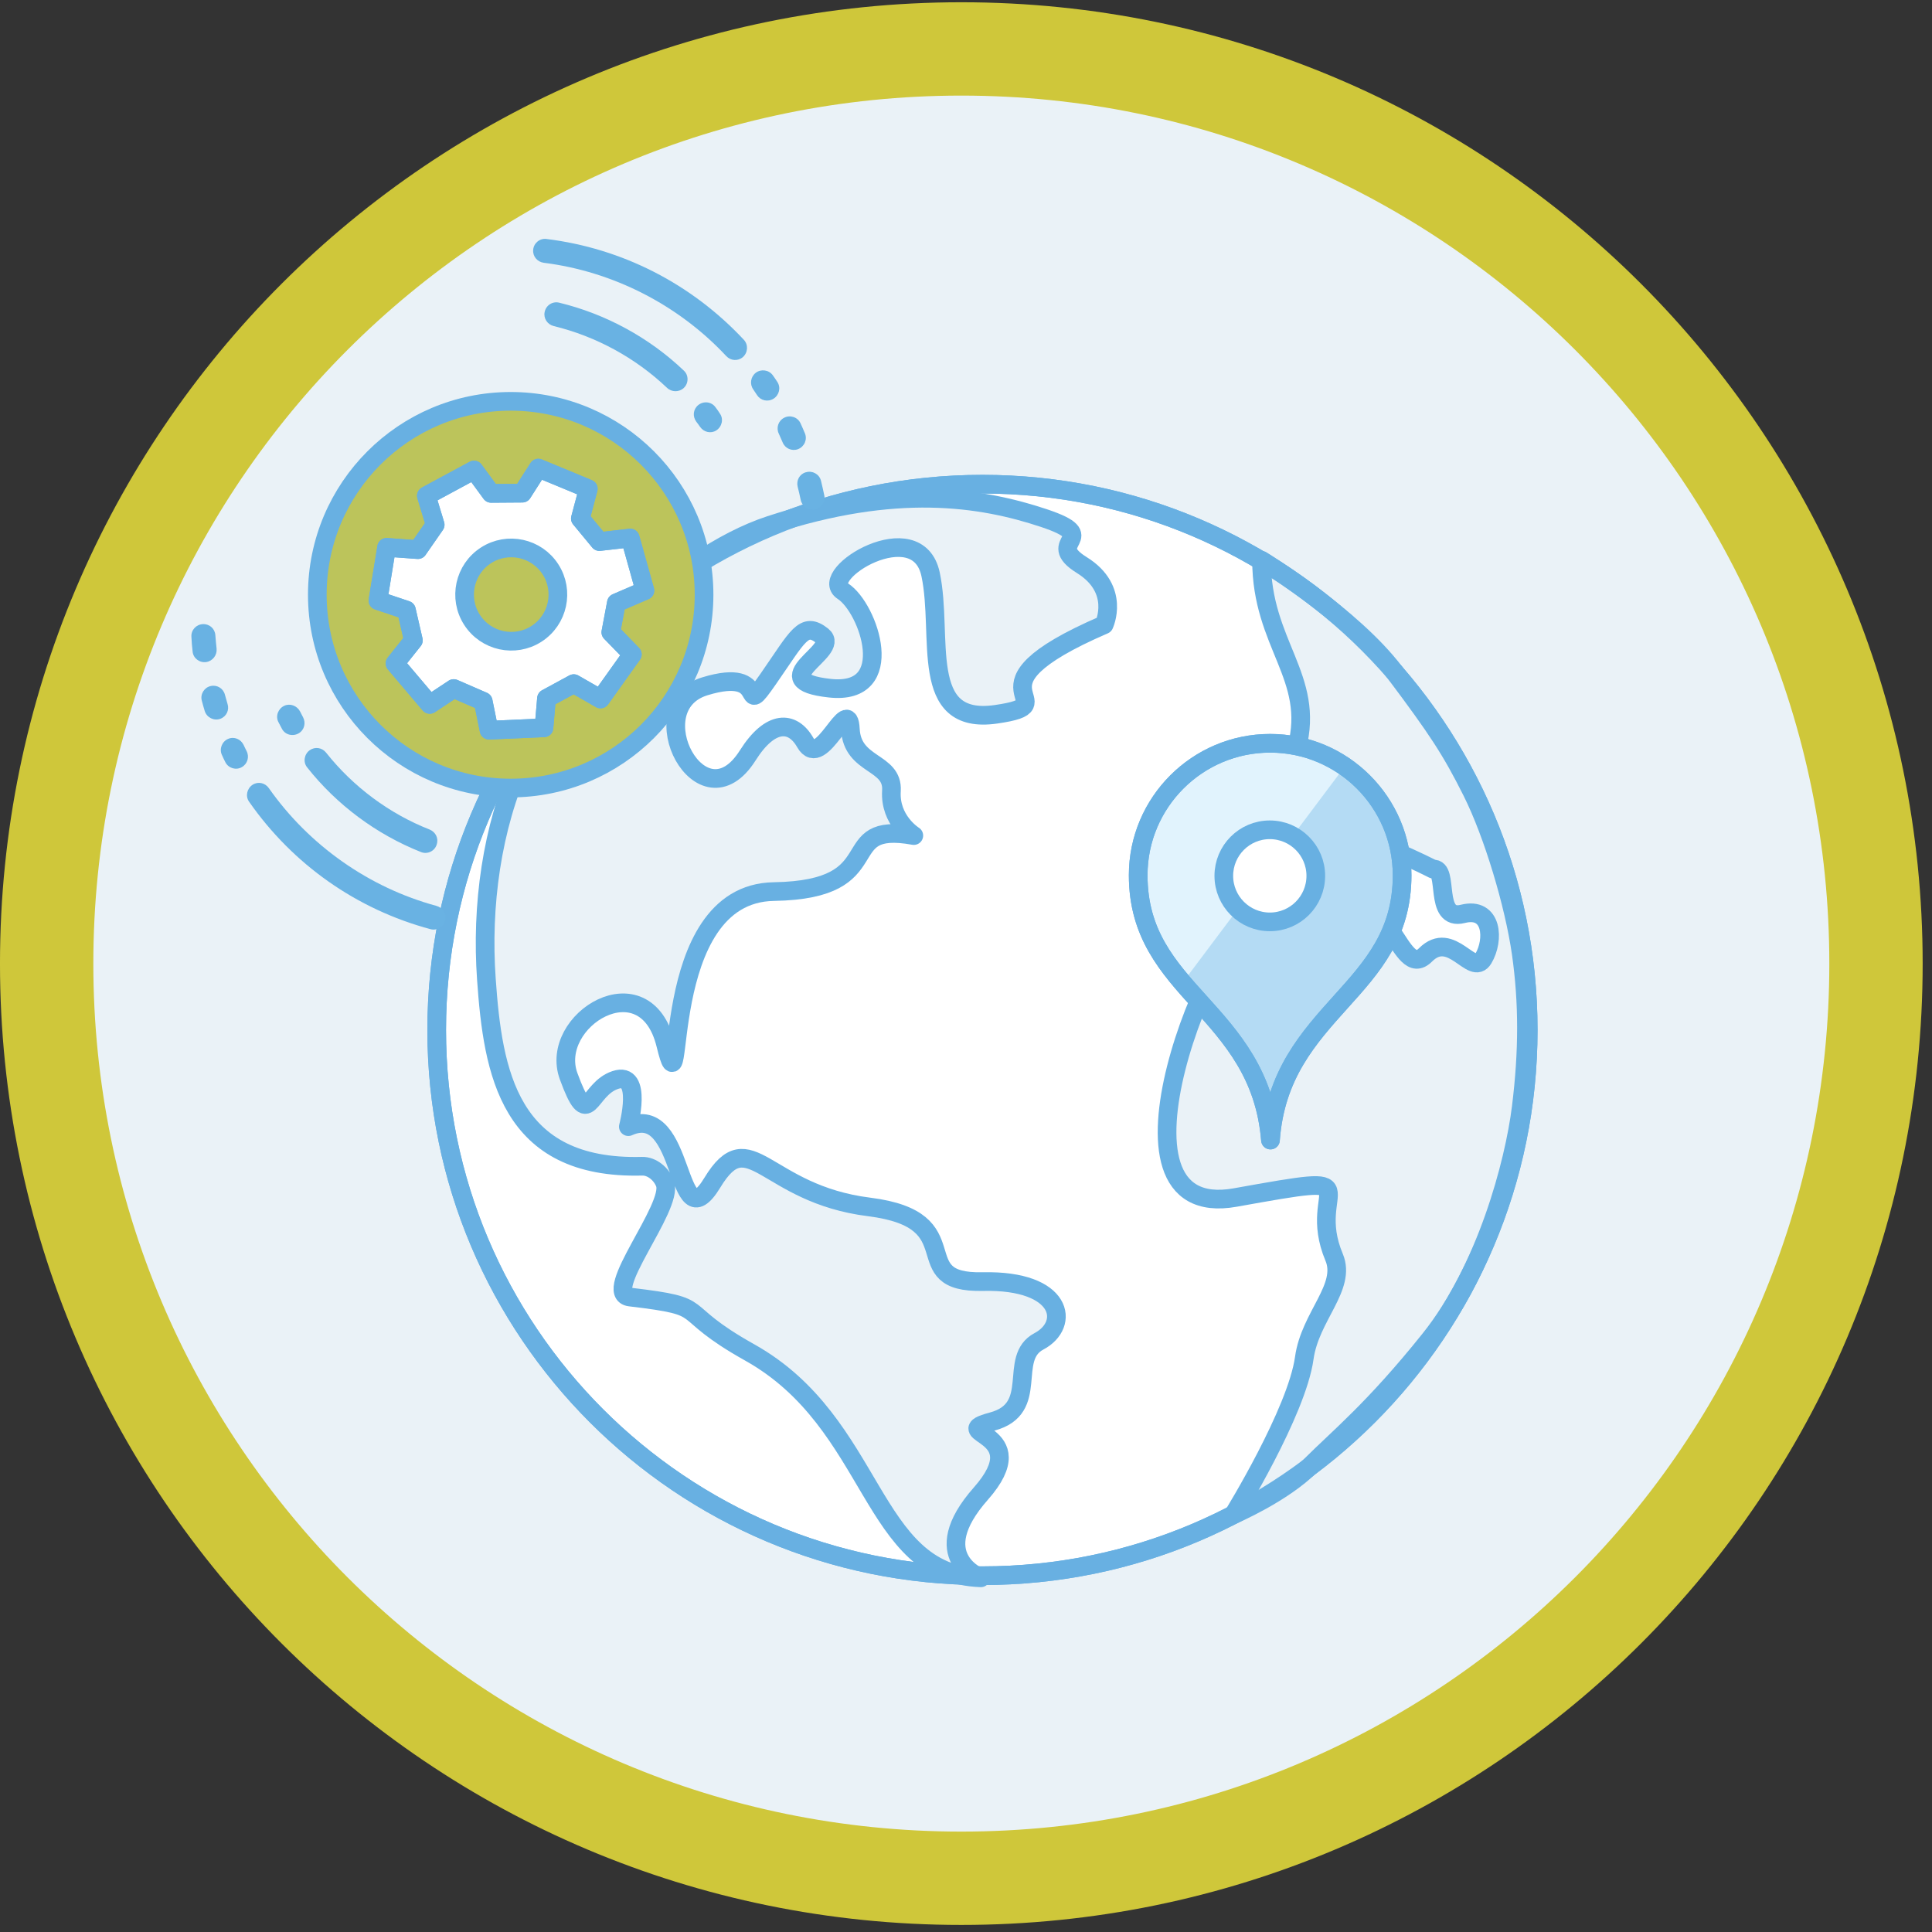 <?xml version="1.0" encoding="UTF-8"?> <svg xmlns="http://www.w3.org/2000/svg" width="86" height="86" viewBox="0 0 86 86" fill="none"><rect x="0" y="0" width="86" height="86" fill="#333333" stroke="none"/> <g clip-path="url(#clip0_334_689)"> <path d="M83.507 42.893C83.507 65.381 65.276 83.608 42.792 83.608C20.307 83.608 2.077 65.381 2.077 42.893C2.077 20.405 20.307 2.178 42.792 2.178C65.28 2.178 83.507 20.408 83.507 42.893Z" fill="#EAF2F7" stroke="#CFC73A" stroke-width="4.155" stroke-miterlimit="10"></path> <path d="M43.733 70.14C57.149 70.14 68.026 59.264 68.026 45.847C68.026 32.43 57.149 21.553 43.733 21.553C30.316 21.553 19.439 32.43 19.439 45.847C19.439 59.264 30.316 70.14 43.733 70.14Z" fill="white" stroke="#68B0E2" stroke-width="0.831" stroke-miterlimit="10" stroke-linecap="round" stroke-linejoin="round"></path> <path fill-rule="evenodd" clip-rule="evenodd" d="M43.661 70.234C43.661 70.234 41.168 69.309 43.661 66.486C46.153 63.662 42.011 63.858 44.17 63.277C46.328 62.696 44.835 60.453 46.247 59.707C47.659 58.96 47.328 56.967 43.754 57.048C40.184 57.133 43.339 54.309 38.688 53.725C34.036 53.144 33.371 49.904 31.709 52.644C30.047 55.384 30.547 48.989 27.97 50.151C27.97 50.151 28.635 47.659 27.389 48.074C26.142 48.489 26.227 50.401 25.312 47.908C24.399 45.416 28.716 42.757 29.632 46.496C30.547 50.236 29.132 39.768 34.449 39.687C39.765 39.602 37.023 36.532 40.677 37.194C40.677 37.194 39.596 36.529 39.681 35.201C39.765 33.873 37.938 34.12 37.853 32.461C37.769 30.8 36.563 34.32 35.848 33.058C35.279 32.055 34.286 32.04 33.286 33.623C31.234 36.878 28.385 31.465 31.375 30.55C34.364 29.634 32.871 32.127 34.199 30.219C35.526 28.31 35.776 27.645 36.607 28.307C37.438 28.972 33.867 30.3 36.938 30.634C40.009 30.968 38.681 27.064 37.519 26.314C36.357 25.567 40.843 22.825 41.424 25.567C42.005 28.307 40.843 32.296 44.332 31.796C47.821 31.296 42.42 30.715 49.149 27.81C49.149 27.81 49.895 26.233 48.153 25.152C46.409 24.071 49.152 23.959 46.469 23.062C43.657 22.125 39.862 21.547 34.286 23.374C29.969 24.79 25.012 29.906 23.209 33.92C21.885 36.866 21.419 40.324 21.651 43.591C21.941 47.737 22.653 52.069 28.582 51.913C29.023 51.9 29.454 52.269 29.604 52.685C29.988 53.74 26.724 57.58 28.042 57.736C31.818 58.183 29.869 58.242 33.374 60.203C39.012 63.362 38.678 70.068 43.661 70.234Z" fill="#EAF2F7" stroke="#68B0E2" stroke-width="0.831" stroke-miterlimit="10" stroke-linecap="round" stroke-linejoin="round"></path> <path fill-rule="evenodd" clip-rule="evenodd" d="M54.906 67.422C54.906 67.422 57.724 62.858 58.058 60.45C58.314 58.591 59.948 57.298 59.386 55.964C58.058 52.809 61.463 52.144 54.984 53.306C48.505 54.468 54.153 40.93 55.897 40.849C55.897 40.849 57.059 41.429 59.467 40.349C61.875 39.268 62.291 43.672 63.453 42.507C64.615 41.345 65.53 43.504 66.027 42.673C66.526 41.842 66.442 40.346 65.115 40.68C63.787 41.014 64.534 38.602 63.787 38.687C63.787 38.687 60.469 36.972 59.717 37.359C59.286 37.581 57.724 38.271 57.724 39.437C57.724 40.599 55.315 41.429 54.734 39.768C54.153 38.106 54.069 37.525 54.984 37.525C55.899 37.525 58.139 37.775 55.981 35.863C53.822 33.951 56.893 36.444 57.724 33.289C58.555 30.134 56.156 28.675 56.156 24.939C56.156 24.939 60.216 27.438 62.091 29.937C63.965 32.436 64.59 33.373 65.527 35.248C66.464 37.122 67.401 40.246 67.714 42.432C68.026 44.619 68.026 46.806 67.714 49.304C67.401 51.803 66.152 56.489 63.653 59.613C61.154 62.737 59.592 63.986 58.342 65.236C57.093 66.485 54.906 67.422 54.906 67.422Z" fill="#EAF2F7" stroke="#68B0E2" stroke-width="0.831" stroke-miterlimit="10" stroke-linecap="round" stroke-linejoin="round"></path> <path d="M43.733 70.14C57.149 70.14 68.026 59.264 68.026 45.847C68.026 32.43 57.149 21.553 43.733 21.553C30.316 21.553 19.439 32.43 19.439 45.847C19.439 59.264 30.316 70.14 43.733 70.14Z" stroke="#68B0E2" stroke-width="0.831" stroke-miterlimit="10" stroke-linecap="round" stroke-linejoin="round"></path> <path d="M56.538 33.086C53.298 33.086 50.665 35.719 50.665 38.959C50.665 41.57 51.989 43.041 53.395 44.597C54.832 46.19 56.316 47.84 56.553 50.748C56.763 47.84 58.246 46.194 59.683 44.597C61.086 43.041 62.413 41.57 62.413 38.959C62.41 35.719 59.777 33.086 56.538 33.086Z" fill="#E1F3FD" stroke="#6CAFE0" stroke-width="0.831" stroke-miterlimit="10" stroke-linecap="round" stroke-linejoin="round"></path> <path opacity="0.37" d="M59.814 34.18L52.655 43.726C52.655 43.726 55.16 46.628 55.663 47.687C56.166 48.746 56.497 49.886 56.547 50.505C56.547 50.505 56.922 48.212 57.406 47.615C57.89 47.018 58.54 45.51 59.727 44.645C59.727 44.645 62.129 42.177 62.276 40.118C62.423 38.062 62.326 37.178 61.511 35.895C60.692 34.611 59.814 34.18 59.814 34.18Z" fill="#67B2E4"></path> <path d="M56.538 33.086C53.298 33.086 50.665 35.719 50.665 38.959C50.665 41.57 51.989 43.041 53.395 44.597C54.832 46.19 56.316 47.84 56.553 50.748C56.763 47.84 58.246 46.194 59.683 44.597C61.086 43.041 62.413 41.57 62.413 38.959C62.41 35.719 59.777 33.086 56.538 33.086Z" stroke="#68B0E2" stroke-width="0.831" stroke-miterlimit="10" stroke-linecap="round" stroke-linejoin="round"></path> <path d="M58.571 38.986C58.571 40.117 57.656 41.036 56.525 41.036C55.394 41.036 54.476 40.117 54.476 38.986C54.476 37.856 55.391 36.937 56.525 36.937C57.656 36.94 58.571 37.856 58.571 38.986Z" fill="white" stroke="#68B0E2" stroke-width="0.831" stroke-miterlimit="10" stroke-linecap="round" stroke-linejoin="round"></path> <path d="M22.797 34.028C27.11 34.028 30.606 30.531 30.606 26.218C30.606 21.905 27.11 18.409 22.797 18.409C18.484 18.409 14.988 21.905 14.988 26.218C14.988 30.531 18.484 34.028 22.797 34.028Z" fill="#BCC45B" stroke="#68B0E2" stroke-width="0.831" stroke-miterlimit="10" stroke-linecap="round" stroke-linejoin="round"></path> <path d="M9.187 29.469C8.889 29.517 8.606 29.305 8.575 29.014C8.551 28.794 8.528 28.567 8.52 28.339C8.504 28.041 8.74 27.79 9.038 27.782H9.046C9.336 27.774 9.572 27.994 9.587 28.284C9.603 28.48 9.619 28.684 9.642 28.881C9.666 29.163 9.47 29.422 9.187 29.469Z" fill="#69B2E3"></path> <path d="M9.807 31.997C9.524 32.099 9.21 31.942 9.116 31.659C9.069 31.502 9.022 31.345 8.983 31.188C8.904 30.898 9.093 30.599 9.383 30.537C9.666 30.474 9.94 30.646 10.011 30.921C10.05 31.062 10.089 31.196 10.129 31.337C10.215 31.604 10.082 31.895 9.807 31.997Z" fill="#69B2E3"></path> <path d="M10.035 33.935C9.98 33.825 9.925 33.715 9.878 33.606C9.752 33.339 9.878 33.009 10.153 32.891C10.42 32.774 10.718 32.899 10.843 33.158C10.89 33.252 10.93 33.347 10.977 33.433C11.11 33.692 11.016 34.006 10.765 34.147C10.514 34.296 10.176 34.202 10.035 33.935Z" fill="#69B2E3"></path> <path d="M19.164 41.361C15.883 40.482 13.041 38.488 11.087 35.686C10.914 35.442 10.993 35.097 11.244 34.932C11.487 34.775 11.801 34.846 11.966 35.081C13.756 37.632 16.433 39.516 19.431 40.325C19.706 40.403 19.886 40.678 19.816 40.953C19.753 41.251 19.455 41.44 19.164 41.361Z" fill="#69B2E3"></path> <path d="M12.555 32.451C12.5 32.349 12.445 32.239 12.39 32.137C12.256 31.87 12.382 31.541 12.657 31.415C12.916 31.297 13.222 31.415 13.355 31.666C13.402 31.753 13.442 31.839 13.489 31.925C13.622 32.176 13.552 32.49 13.3 32.64C13.034 32.797 12.696 32.71 12.555 32.451Z" fill="#69B2E3"></path> <path d="M18.748 37.931C16.762 37.146 14.988 35.827 13.669 34.155C13.481 33.92 13.544 33.566 13.787 33.394C14.023 33.229 14.337 33.276 14.517 33.504C15.718 35.019 17.327 36.22 19.125 36.926C19.392 37.036 19.533 37.319 19.439 37.593C19.352 37.884 19.031 38.041 18.748 37.931Z" fill="#69B2E3"></path> <path d="M35.641 22.247C35.601 22.051 35.554 21.855 35.507 21.666C35.437 21.384 35.593 21.101 35.868 21.023H35.876C36.159 20.936 36.465 21.101 36.543 21.392C36.598 21.611 36.645 21.831 36.692 22.051C36.755 22.341 36.551 22.624 36.253 22.679H36.245C35.962 22.718 35.696 22.53 35.641 22.247Z" fill="#69B2E3"></path> <path d="M34.84 19.696C34.785 19.563 34.722 19.437 34.667 19.304C34.541 19.044 34.644 18.73 34.903 18.597C35.169 18.456 35.507 18.566 35.633 18.84C35.703 18.99 35.766 19.139 35.829 19.288C35.947 19.563 35.805 19.884 35.523 19.994C35.248 20.096 34.95 19.963 34.84 19.696Z" fill="#69B2E3"></path> <path d="M33.701 17.592C33.647 17.506 33.584 17.42 33.529 17.333C33.364 17.098 33.411 16.776 33.639 16.596C33.874 16.415 34.227 16.462 34.4 16.705C34.471 16.808 34.541 16.902 34.604 17.004C34.769 17.255 34.683 17.592 34.431 17.749C34.172 17.906 33.858 17.828 33.701 17.592Z" fill="#69B2E3"></path> <path d="M32.328 15.85C30.201 13.573 27.288 12.082 24.203 11.697C23.921 11.658 23.709 11.415 23.733 11.124C23.756 10.826 24.023 10.598 24.321 10.637C27.697 11.053 30.782 12.631 33.113 15.127C33.317 15.347 33.293 15.7 33.066 15.897C32.846 16.085 32.524 16.062 32.328 15.85Z" fill="#69B2E3"></path> <path d="M31.166 19.005C31.111 18.927 31.056 18.848 30.994 18.77C30.821 18.534 30.852 18.22 31.08 18.032C31.315 17.843 31.661 17.875 31.841 18.118C31.912 18.212 31.983 18.307 32.045 18.409C32.218 18.652 32.139 18.997 31.881 19.162C31.645 19.311 31.331 19.241 31.166 19.005Z" fill="#69B2E3"></path> <path d="M29.691 17.263C28.286 15.928 26.527 14.971 24.651 14.515C24.369 14.445 24.188 14.178 24.243 13.895C24.298 13.597 24.588 13.401 24.887 13.472C26.959 13.974 28.898 15.026 30.444 16.501C30.664 16.706 30.656 17.067 30.436 17.271C30.224 17.467 29.895 17.459 29.691 17.263Z" fill="#69B2E3"></path> <path d="M22.733 35.079C27.486 35.079 31.34 31.226 31.34 26.472C31.34 21.718 27.486 17.865 22.733 17.865C17.979 17.865 14.125 21.718 14.125 26.472C14.125 31.226 17.979 35.079 22.733 35.079Z" fill="#BCC45B" stroke="#68B0E2" stroke-width="0.831" stroke-miterlimit="10" stroke-linecap="round" stroke-linejoin="round"></path> <path fill-rule="evenodd" clip-rule="evenodd" d="M20.196 30.649L19.13 31.355L17.583 29.53L18.401 28.504L18.091 27.158L16.824 26.733L17.21 24.364L18.602 24.466L19.371 23.358L18.979 22.068L21.1 20.923L21.862 21.962L23.251 21.952L23.963 20.837L26.187 21.758L25.834 23.081L26.682 24.107L28.054 23.951L28.707 26.287L27.437 26.835L27.19 28.145L28.147 29.128L26.731 31.114L25.54 30.431L24.326 31.091L24.214 32.397L21.77 32.503L21.509 31.219L20.196 30.649Z" fill="white" stroke="#68B0E2" stroke-width="0.831" stroke-miterlimit="10" stroke-linecap="round" stroke-linejoin="round"></path> <path fill-rule="evenodd" clip-rule="evenodd" d="M20.196 30.649L19.13 31.355L17.583 29.53L18.401 28.504L18.091 27.158L16.824 26.733L17.21 24.364L18.602 24.466L19.371 23.358L18.979 22.068L21.1 20.923L21.862 21.962L23.251 21.952L23.963 20.837L26.187 21.758L25.834 23.081L26.682 24.107L28.054 23.951L28.707 26.287L27.437 26.835L27.19 28.145L28.147 29.128L26.731 31.114L25.54 30.431L24.326 31.091L24.214 32.397L21.77 32.503L21.509 31.219L20.196 30.649Z" stroke="#68B0E2" stroke-width="0.831" stroke-miterlimit="10" stroke-linecap="round" stroke-linejoin="round"></path> <path fill-rule="evenodd" clip-rule="evenodd" d="M24.504 25.344C25.124 26.307 24.844 27.594 23.881 28.214C22.917 28.834 21.631 28.554 21.011 27.59C20.39 26.627 20.671 25.34 21.634 24.72C22.597 24.1 23.884 24.38 24.504 25.344Z" fill="#BCC45B" stroke="#68B0E2" stroke-width="0.831" stroke-miterlimit="10" stroke-linecap="round" stroke-linejoin="round"></path> </g> <defs> <clipPath id="clip0_334_689"> <rect width="85.585" height="86" fill="white"></rect> </clipPath> </defs> </svg> 
